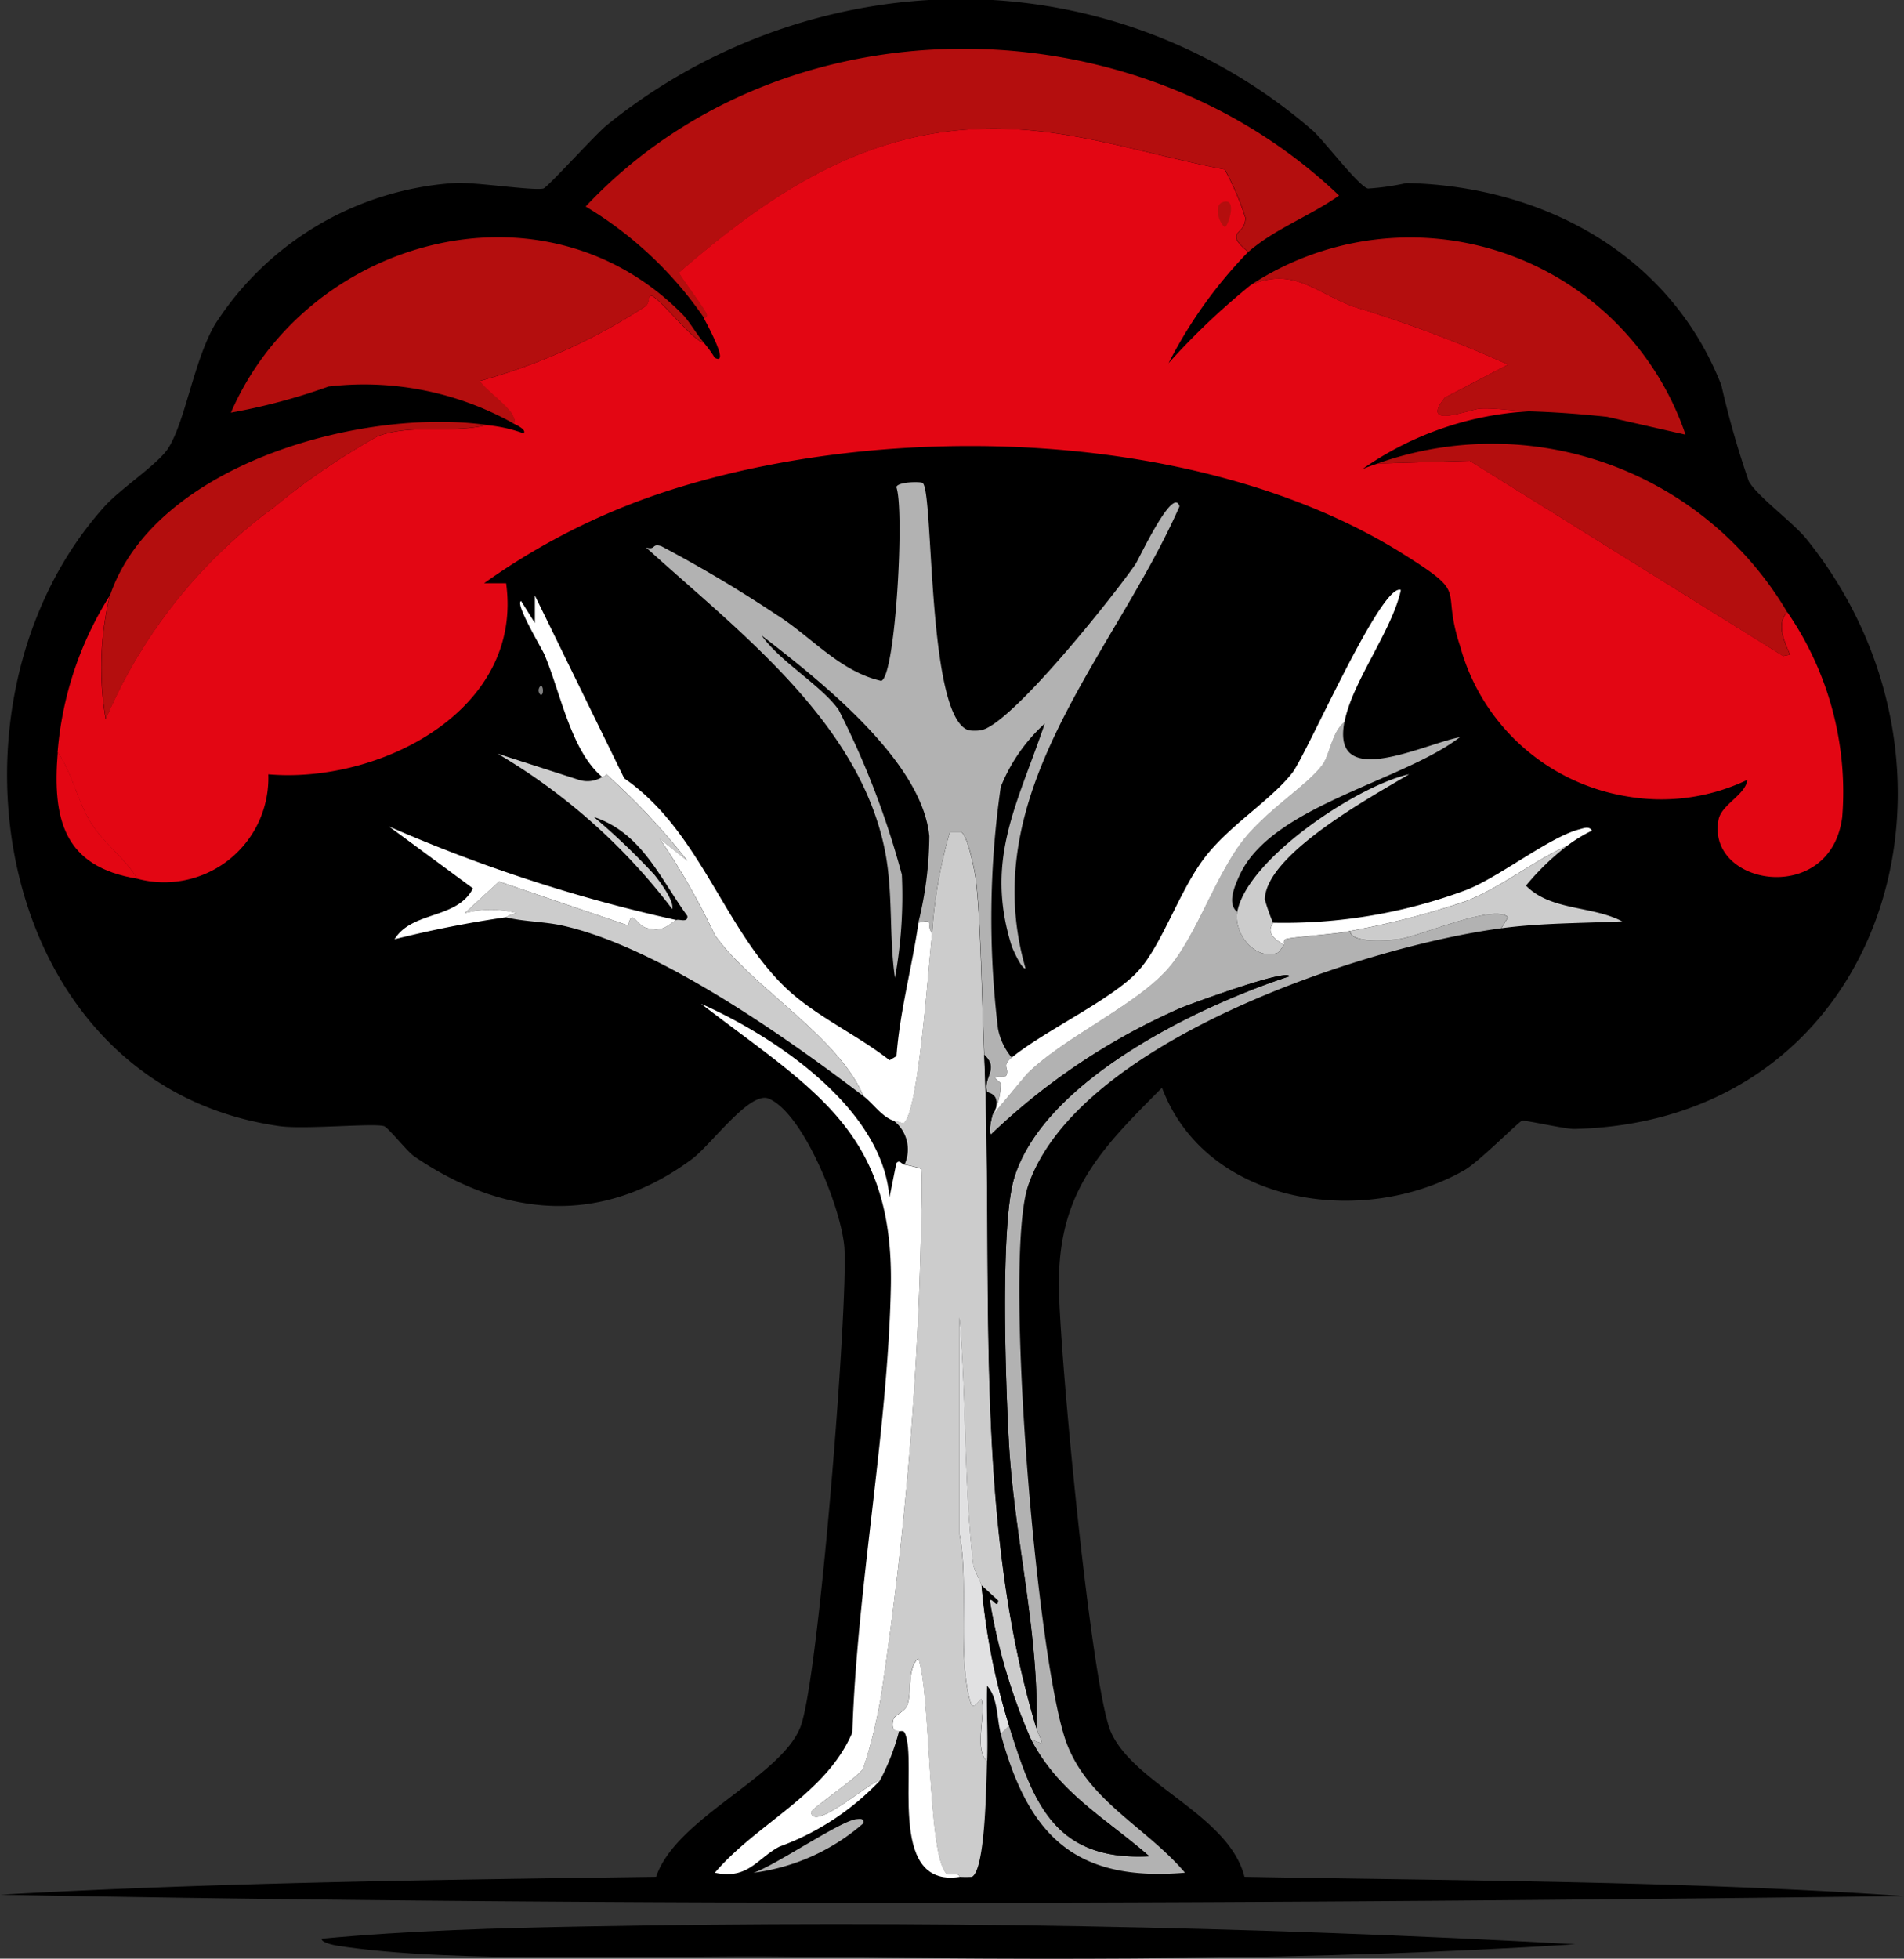 <svg id="Gruppe_942" data-name="Gruppe 942" xmlns="http://www.w3.org/2000/svg" xmlns:xlink="http://www.w3.org/1999/xlink" width="50.387" height="51.829" viewBox="0 0 50.387 51.829">
  <rect x="0" y="0" width="50.387" height="51.829" fill="#333333" stroke="none"/>
  <defs>
    <clipPath id="clip-path">
      <rect id="Rechteck_421" data-name="Rechteck 421" width="50.387" height="51.829" fill="none"/>
    </clipPath>
  </defs>
  <g id="Gruppe_941" data-name="Gruppe 941" clip-path="url(#clip-path)">
    <path id="Pfad_1351" data-name="Pfad 1351" d="M91.111,503.017c8.712-.161,17.471-.007,26.158.473-6.92.442-13.905.418-20.846.327-3.342-.044-8.837.2-11.933-.291-.062-.01-.42-.079-.4-.182,2.314-.219,4.685-.284,7.021-.327" transform="translate(-75.577 -452.042)"/>
    <path id="Pfad_1352" data-name="Pfad 1352" d="M24.048.042a14.208,14.208,0,0,1,10.7,3.42c.285.255,1.216,1.48,1.455,1.528a6.593,6.593,0,0,0,1.019-.146c3.6.079,6.968,1.871,8.331,5.348a24.076,24.076,0,0,0,.728,2.547c.242.413,1.167,1.08,1.528,1.528,4.882,6.056,2.121,15.415-6.148,15.607-.23.005-1.3-.238-1.382-.218s-1.153,1.1-1.528,1.31c-2.682,1.531-6.829.925-8-2.183-1.626,1.635-2.733,2.737-2.729,5.2,0,1.664.85,10.676,1.382,11.86.623,1.384,3.119,2.185,3.529,3.82,5.822.106,11.657.111,17.463.509-16.792.207-33.6.283-50.387-.036,5.777-.324,11.566-.393,17.354-.473.525-1.557,3.3-2.631,3.82-3.966.481-1.244,1.259-11.065,1.164-12.66-.059-.994-1.063-3.559-2-3.965-.5-.217-1.522,1.218-2.037,1.6-2.389,1.774-4.968,1.552-7.349-.073-.181-.124-.692-.768-.8-.8-.282-.085-2.1.094-2.765,0-7.6-1.072-9.277-11.252-4.62-16.408.422-.467,1.406-1.11,1.674-1.528.455-.711.673-2.3,1.237-3.274a8.164,8.164,0,0,1,6.367-3.747c.511-.027,2.1.215,2.328.146.113-.034,1.375-1.431,1.674-1.674a15,15,0,0,1,8-3.274" transform="translate(0 0)"/>
    <path id="Pfad_1353" data-name="Pfad 1353" d="M140.847,179.328c.09-.062.1.279,0,.218a.157.157,0,0,1,0-.218" transform="translate(-126.549 -161.168)" fill="gray"/>
    <path id="Pfad_1354" data-name="Pfad 1354" d="M170.635,18.1c-.678-.571-.054-.42-.073-.91a7.447,7.447,0,0,0-.546-1.273c-2.491-.476-4.6-1.307-7.2-1.019-2.874.318-5.145,1.936-7.24,3.747,0,.065.644.907.728,1.091.047.1-.075.1-.073.109A10.1,10.1,0,0,0,153.1,16.9c5.207-5.551,14.5-5.484,19.937-.291-.752.537-1.7.879-2.4,1.492" transform="translate(-137.601 -11.435)" fill="#b40e0e"/>
    <path id="Pfad_1355" data-name="Pfad 1355" d="M72.892,64.8c-.3-.036-1.253-1.3-1.419-1.237-.061.025.007.2-.146.291a15.514,15.514,0,0,1-4.366,1.965c.238.3.608.535.837.837.008.01.2.332,0,.255a8.088,8.088,0,0,0-4.839-.946,15.983,15.983,0,0,1-2.583.691c1.995-4.6,8.231-6.347,11.933-2.619.209.21.379.534.582.764" transform="translate(-54.265 -55.737)" fill="#b40e0e"/>
    <path id="Pfad_1356" data-name="Pfad 1356" d="M334.393,66.793c-.422-.012-.836-.089-1.273-.073-.27.01-1.639.574-.946-.291l1.674-.873a34.669,34.669,0,0,0-4.075-1.528c-1.013-.363-1.589-1.064-2.729-.582a7.7,7.7,0,0,1,11.5,3.966l-2.074-.473c-.694-.074-1.375-.126-2.074-.146" transform="translate(-293.938 -55.909)" fill="#b40e0e"/>
    <path id="Pfad_1357" data-name="Pfad 1357" d="M370.949,120.591c-.3.333-.069.789.073,1.128l-.182.036-8.295-5.166-2.437.073a9.068,9.068,0,0,1,10.841,3.929" transform="translate(-323.655 -104.396)" fill="#b40e0e"/>
    <path id="Pfad_1358" data-name="Pfad 1358" d="M36.759,110.383c-.97.236-1.909-.045-2.874.291a18.715,18.715,0,0,0-2.765,1.892,13.487,13.487,0,0,0-4.438,5.6,8.138,8.138,0,0,1,.109-3.274c1.191-3.488,6.7-4.973,9.968-4.511" transform="translate(-23.88 -99.136)" fill="#b40e0e"/>
    <path id="Pfad_1359" data-name="Pfad 1359" d="M16.928,199.993c-1.956-.315-2.254-1.581-2.11-3.347.391.551.512,1.271.873,1.855.346.559.9.934,1.237,1.492" transform="translate(-13.29 -176.74)" fill="#e30613"/>
    <path id="Pfad_1360" data-name="Pfad 1360" d="M46.6,36.877a12.111,12.111,0,0,0-2.11,2.947,18.768,18.768,0,0,1,2.183-2.074c1.14-.482,1.715.219,2.729.582a34.642,34.642,0,0,1,4.075,1.528l-1.674.873c-.693.865.676.3.946.291.437-.017.851.061,1.273.073a8.516,8.516,0,0,0-4.4,1.528c.134-.053.263-.1.4-.145l2.438-.073,8.295,5.166.182-.036c-.141-.339-.37-.8-.073-1.128a8.4,8.4,0,0,1,1.455,5.421c-.3,2.374-3.609,1.832-3.274.073.075-.4.712-.653.764-1.055a5.276,5.276,0,0,1-3.2.437,5.493,5.493,0,0,1-4.4-3.965c-.541-1.628.282-1.321-1.492-2.437-5.31-3.341-13.64-3.573-19.5-1.674a17.835,17.835,0,0,0-4.839,2.437h.582c.467,3.386-3.383,5.312-6.294,5.057A2.756,2.756,0,0,1,17.2,53.466c-.337-.557-.891-.932-1.237-1.492-.361-.584-.482-1.3-.873-1.855a9.115,9.115,0,0,1,1.382-4.147,8.137,8.137,0,0,0-.109,3.274,13.487,13.487,0,0,1,4.438-5.6,18.716,18.716,0,0,1,2.765-1.892c.965-.336,1.9-.055,2.874-.291a3.744,3.744,0,0,1,.982.218c.1-.108-.256-.251-.327-.291.2.078.008-.244,0-.255-.228-.3-.6-.539-.837-.837a15.516,15.516,0,0,0,4.366-1.965c.152-.094.085-.267.146-.291.166-.067,1.119,1.2,1.419,1.237a3.171,3.171,0,0,1,.291.4c.427.239-.262-.987-.291-1.055,0-.006.12-.005.073-.109-.084-.185-.725-1.026-.728-1.091,2.094-1.811,4.366-3.429,7.24-3.747,2.6-.288,4.713.543,7.2,1.019a7.447,7.447,0,0,1,.546,1.273c.019.489-.606.339.073.91" transform="translate(-13.566 -30.213)" fill="#e30613"/>
    <path id="Pfad_1361" data-name="Pfad 1361" d="M318.47,52.689c.436-.168.15.651.073.655-.162-.1-.291-.571-.073-.655" transform="translate(-286.128 -47.335)" fill="#b40e0e"/>
    <path id="Pfad_1362" data-name="Pfad 1362" d="M216.623,223.385c.251,5.874-.313,12.215,1.382,17.827.039.128.118.265.145.4l-.291-.109a15.259,15.259,0,0,1-1.091-3.675c.042-.107.212.244.218,0l-.437-.4c-.008-.061-.2-.428-.218-.546-.252-2.153-.182-4.386-.364-6.549v5.748c.254,1.267-.068,3.241.291,4.438.082.273.267-.154.291-.073.121.4-.207,1.31.146,1.637-.02.529-.036,2.868-.4,3.056a3.239,3.239,0,0,1-.327,0c-.041-.153-.28-.013-.364-.109-.489-.564-.4-4.734-.728-5.675-.3.269-.166.875-.291,1.237-.06.175-.337.269-.364.364-.1.372.137.307.146.327a5.829,5.829,0,0,1-.509,1.31c-.219-.005-1.755,1.366-1.819.837-.011-.09,1.225-.9,1.382-1.164a13.183,13.183,0,0,0,.509-2.183A96.287,96.287,0,0,0,214.95,228c.005-.216.046-1.535,0-1.6a3.021,3.021,0,0,0-.437-.109.962.962,0,0,0-.291-1.164,1.04,1.04,0,0,1,.255.073c.414-.237.67-4.293.764-5.02a12.432,12.432,0,0,1,.473-2.692H216c.18.06.374,1.055.4,1.273.128,1.066.161,3.275.218,4.62" transform="translate(-190.575 -195.475)" fill="#ccc"/>
    <path id="Pfad_1363" data-name="Pfad 1363" d="M178.589,141.249c-.288.234-.056.271-.146.473-.037.083-.24-.011-.291.073-.008.013.145.122.146.145a1.775,1.775,0,0,1-.146.691c.139-.438-.21-.443-.218-.473-.106-.393.332-.6-.073-.982-.057-1.345-.09-3.554-.218-4.62-.026-.218-.22-1.213-.4-1.273h-.291a12.432,12.432,0,0,0-.473,2.692c-.186-.29.092-.395-.364-.291a9.7,9.7,0,0,0,.291-2.292c-.193-2.008-2.933-4.146-4.438-5.311.493.7,1.573,1.316,2.037,1.965a22.258,22.258,0,0,1,1.674,4.366,12.15,12.15,0,0,1-.182,2.729c-.159-1.095-.048-2.221-.255-3.311-.654-3.446-3.9-5.865-6.33-8.076.268.078.136-.119.4-.036a34.974,34.974,0,0,1,3.056,1.819c.908.571,1.672,1.5,2.765,1.746.38-.106.622-4.528.4-5.13.047-.138.611-.145.691-.109.309.138.1,6.256,1.237,6.549a1.2,1.2,0,0,0,.291,0c.787-.095,3.578-3.619,4.111-4.4.087-.127,1-2.093,1.164-1.528-1.726,3.933-5.422,7.536-4.075,12.224-.1.043-.354-.549-.364-.582-.727-2.307.16-3.773.873-5.894a4.555,4.555,0,0,0-1.164,1.674,24.351,24.351,0,0,0-.073,6.4,1.672,1.672,0,0,0,.364.764" transform="translate(-151.813 -113.266)" fill="#b2b2b2"/>
    <path id="Pfad_1364" data-name="Pfad 1364" d="M265.356,193.76c-.1.536.433,1.29,1.055,1.091.074-.024.169-.213.182-.218s-.029-.117.036-.145c.138-.061,1.325-.13,1.71-.218.022.337,1.036.246,1.273.218.546-.063,2.541-.955,2.91-.582l-.182.291c-3.627.48-11.2,2.989-12.515,6.8-.674,1.96.233,12.695,1.019,14.771.581,1.533,2.118,2.226,3.129,3.42-2.941.251-4.151-1.016-4.875-3.674l.218-.218c.641,2.047,1.2,3.585,3.711,3.456-1.163-1.015-2.4-1.677-3.129-3.092l.291.109c-.028-.135-.107-.272-.146-.4.078-2.5-.584-5.023-.728-7.531-.085-1.488-.243-5.824.146-7.058.812-2.577,4.885-4.533,7.276-5.312-.039-.218-2.631.734-2.874.837a17.222,17.222,0,0,0-5.021,3.347c-.078-.052.014-.425.036-.509l.909-1.091c1.007-.99,2.884-1.809,3.747-2.8.7-.8,1.2-2.322,1.892-3.274.63-.868,1.789-1.555,2.183-2.11.2-.283.246-.869.582-1.128-.348,1.832,2.107.578,3.056.4-1.521,1.171-4.973,1.817-5.821,3.638-.123.265-.352.762-.073.982" transform="translate(-232.614 -169.633)" fill="#b2b2b2"/>
    <path id="Pfad_1365" data-name="Pfad 1365" d="M188.672,266.671a3.026,3.026,0,0,1,.437.109c.046.066.005,1.385,0,1.6a96.326,96.326,0,0,1-1.019,12.078,13.184,13.184,0,0,1-.509,2.183c-.158.261-1.393,1.074-1.382,1.164.064.53,1.6-.842,1.819-.837a6.907,6.907,0,0,1-2.656,1.746c-.592.308-.825.881-1.71.691,1.113-1.309,2.941-2.072,3.638-3.711.127-3.858.94-7.965,1.019-11.787.085-4.142-2.056-5.212-5.021-7.495,1.985.883,4.806,2.779,4.984,5.13l.182-.909c.083-.11.141.028.218.036" transform="translate(-164.734 -235.85)" fill="#fff"/>
    <path id="Pfad_1366" data-name="Pfad 1366" d="M125.111,197.624c.07,0,.1-.075.109-.073a17.6,17.6,0,0,1,2.146,2.292l-.728-.582a18.445,18.445,0,0,1,1.455,2.547c.982,1.377,3.277,2.687,3.929,4.256-2.058-1.568-5.443-3.955-7.967-4.511-.488-.107-1.006-.1-1.492-.218a.832.832,0,0,1,.291-.109,2.738,2.738,0,0,0-1.382,0l.91-.837,3.42,1.164c.1-.482.214.011.509.073.424.089.487-.053.764-.218.063-.037.31.087.291-.109-.725-.993-1.2-2.194-2.474-2.619a17.856,17.856,0,0,1,1.6,1.528c.129.162.532.687.473.909a15.955,15.955,0,0,0-4.62-4.111l2.146.691a.746.746,0,0,0,.619-.073" transform="translate(-109.176 -177.062)" fill="#ccc"/>
    <path id="Pfad_1367" data-name="Pfad 1367" d="M146.482,164.334c.456-.1.178,0,.364.291-.094.728-.35,4.783-.764,5.021a1.04,1.04,0,0,0-.255-.073c-.317-.111-.539-.456-.8-.655-.652-1.569-2.947-2.879-3.929-4.257a18.455,18.455,0,0,0-1.455-2.547l.728.582a17.6,17.6,0,0,0-2.146-2.292c-.011,0-.039.07-.109.073-.829-.7-1.093-2.206-1.528-3.238-.071-.168-.793-1.36-.618-1.419l.364.582v-.728l2.365,4.839c2.113,1.456,2.7,4.268,4.548,5.785.756.62,1.7,1.067,2.474,1.674l.182-.109c.089-1.19.413-2.356.582-3.529" transform="translate(-122.179 -139.916)" fill="#fff"/>
    <path id="Pfad_1368" data-name="Pfad 1368" d="M268.793,157.659c-.336.259-.382.845-.582,1.128-.394.555-1.553,1.242-2.183,2.11-.691.952-1.195,2.472-1.892,3.274-.863.992-2.741,1.811-3.747,2.8l-.91,1.091c.018-.066.059-.081.073-.145a1.775,1.775,0,0,0,.146-.691c0-.023-.153-.133-.146-.145.051-.084.254.01.291-.073.089-.2-.143-.239.146-.473.892-.723,2.667-1.542,3.347-2.292.627-.691,1.084-2.112,1.746-2.983s1.749-1.517,2.328-2.256c.377-.48,2.368-5.065,2.874-4.839-.23,1.073-1.289,2.429-1.492,3.493" transform="translate(-233.212 -138.553)" fill="#fff"/>
    <path id="Pfad_1369" data-name="Pfad 1369" d="M358.669,221.084a6.752,6.752,0,0,0-1.091,1.055c.66.671,1.737.524,2.547.946-1.069.05-2.139.041-3.2.182l.182-.291c-.369-.372-2.365.519-2.91.582-.237.027-1.251.119-1.273-.218a21.155,21.155,0,0,0,3.092-.8c.944-.374,1.734-1.045,2.656-1.455" transform="translate(-317.195 -198.704)" fill="#ccc"/>
    <path id="Pfad_1370" data-name="Pfad 1370" d="M109.312,218.527c-.277.166-.34.308-.764.218-.3-.062-.413-.555-.509-.073l-3.42-1.164-.909.837a2.743,2.743,0,0,1,1.382,0,.836.836,0,0,0-.291.109,29.039,29.039,0,0,0-2.947.582c.463-.755,1.65-.52,2.074-1.346l-2.219-1.637a40.939,40.939,0,0,0,7.6,2.474" transform="translate(-91.412 -194.182)" fill="#fff"/>
    <path id="Pfad_1371" data-name="Pfad 1371" d="M251.436,351.449a17.678,17.678,0,0,0,.728,3.711l-.218.218c-.111-.409-.072-.957-.364-1.273-.019.666.026,1.337,0,2-.352-.327-.025-1.238-.146-1.637-.025-.081-.209.346-.291.073-.359-1.2-.037-3.171-.291-4.438v-5.748c.182,2.163.111,4.4.364,6.548.014.118.21.485.218.546" transform="translate(-225.46 -309.496)" fill="#e1e1e2"/>
    <path id="Pfad_1372" data-name="Pfad 1372" d="M235.12,439.268c-1.982.3-1.078-3.061-1.455-3.82-.033-.067-.142-.027-.145-.036s-.249.044-.146-.327c.027-.095.3-.189.364-.364.125-.362-.009-.968.291-1.237.332.941.239,5.112.728,5.675.084.1.323-.044.364.109" transform="translate(-209.726 -389.602)" fill="#fff"/>
    <path id="Pfad_1373" data-name="Pfad 1373" d="M339.976,216.846c-.921.411-1.712,1.081-2.656,1.455a21.154,21.154,0,0,1-3.092.8c-.385.088-1.572.158-1.71.218-.066.029-.027.142-.036.146-.579-.312-.281-.542-.291-.582a13.75,13.75,0,0,0,5.13-.873c.878-.348,2.193-1.4,2.983-1.6.11-.028.254-.091.327.036a3.856,3.856,0,0,0-.655.4" transform="translate(-298.502 -194.466)" fill="#fff"/>
    <path id="Pfad_1374" data-name="Pfad 1374" d="M324.282,206.325c.01.04-.288.27.291.582-.013,0-.108.195-.182.218-.622.2-1.158-.555-1.055-1.091.27-1.4,3.176-3.336,4.548-3.638-.938.563-3.785,2.1-3.82,3.311a5.338,5.338,0,0,0,.218.619" transform="translate(-290.593 -181.908)" fill="#ccc"/>
    <path id="Pfad_1375" data-name="Pfad 1375" d="M199.674,475.479c.1-.008.2-.029.182.109a5.486,5.486,0,0,1-2.91,1.31c.544-.169,2.317-1.386,2.729-1.419" transform="translate(-177.008 -427.341)" fill="#b2b2b2"/>
    <path id="Pfad_1376" data-name="Pfad 1376" d="M258.7,274.839c-1.7-5.612-1.132-11.952-1.382-17.827.4.379-.034.59.073.982.008.03.357.035.218.473-.014.065-.055.079-.073.145-.022.084-.115.457-.036.509a17.223,17.223,0,0,1,5.021-3.347c.243-.1,2.836-1.055,2.874-.837-2.391.778-6.464,2.734-7.276,5.312-.389,1.233-.231,5.569-.146,7.058.144,2.508.806,5.029.728,7.531" transform="translate(-231.273 -229.102)"/>
    <path id="Pfad_1377" data-name="Pfad 1377" d="M257.914,418.51c.733,1.415,1.966,2.077,3.129,3.092-2.509.128-3.07-1.409-3.711-3.456a17.677,17.677,0,0,1-.728-3.711l.437.4c-.006.244-.177-.107-.218,0a15.265,15.265,0,0,0,1.091,3.674" transform="translate(-230.628 -372.482)"/>
  </g>
</svg>
